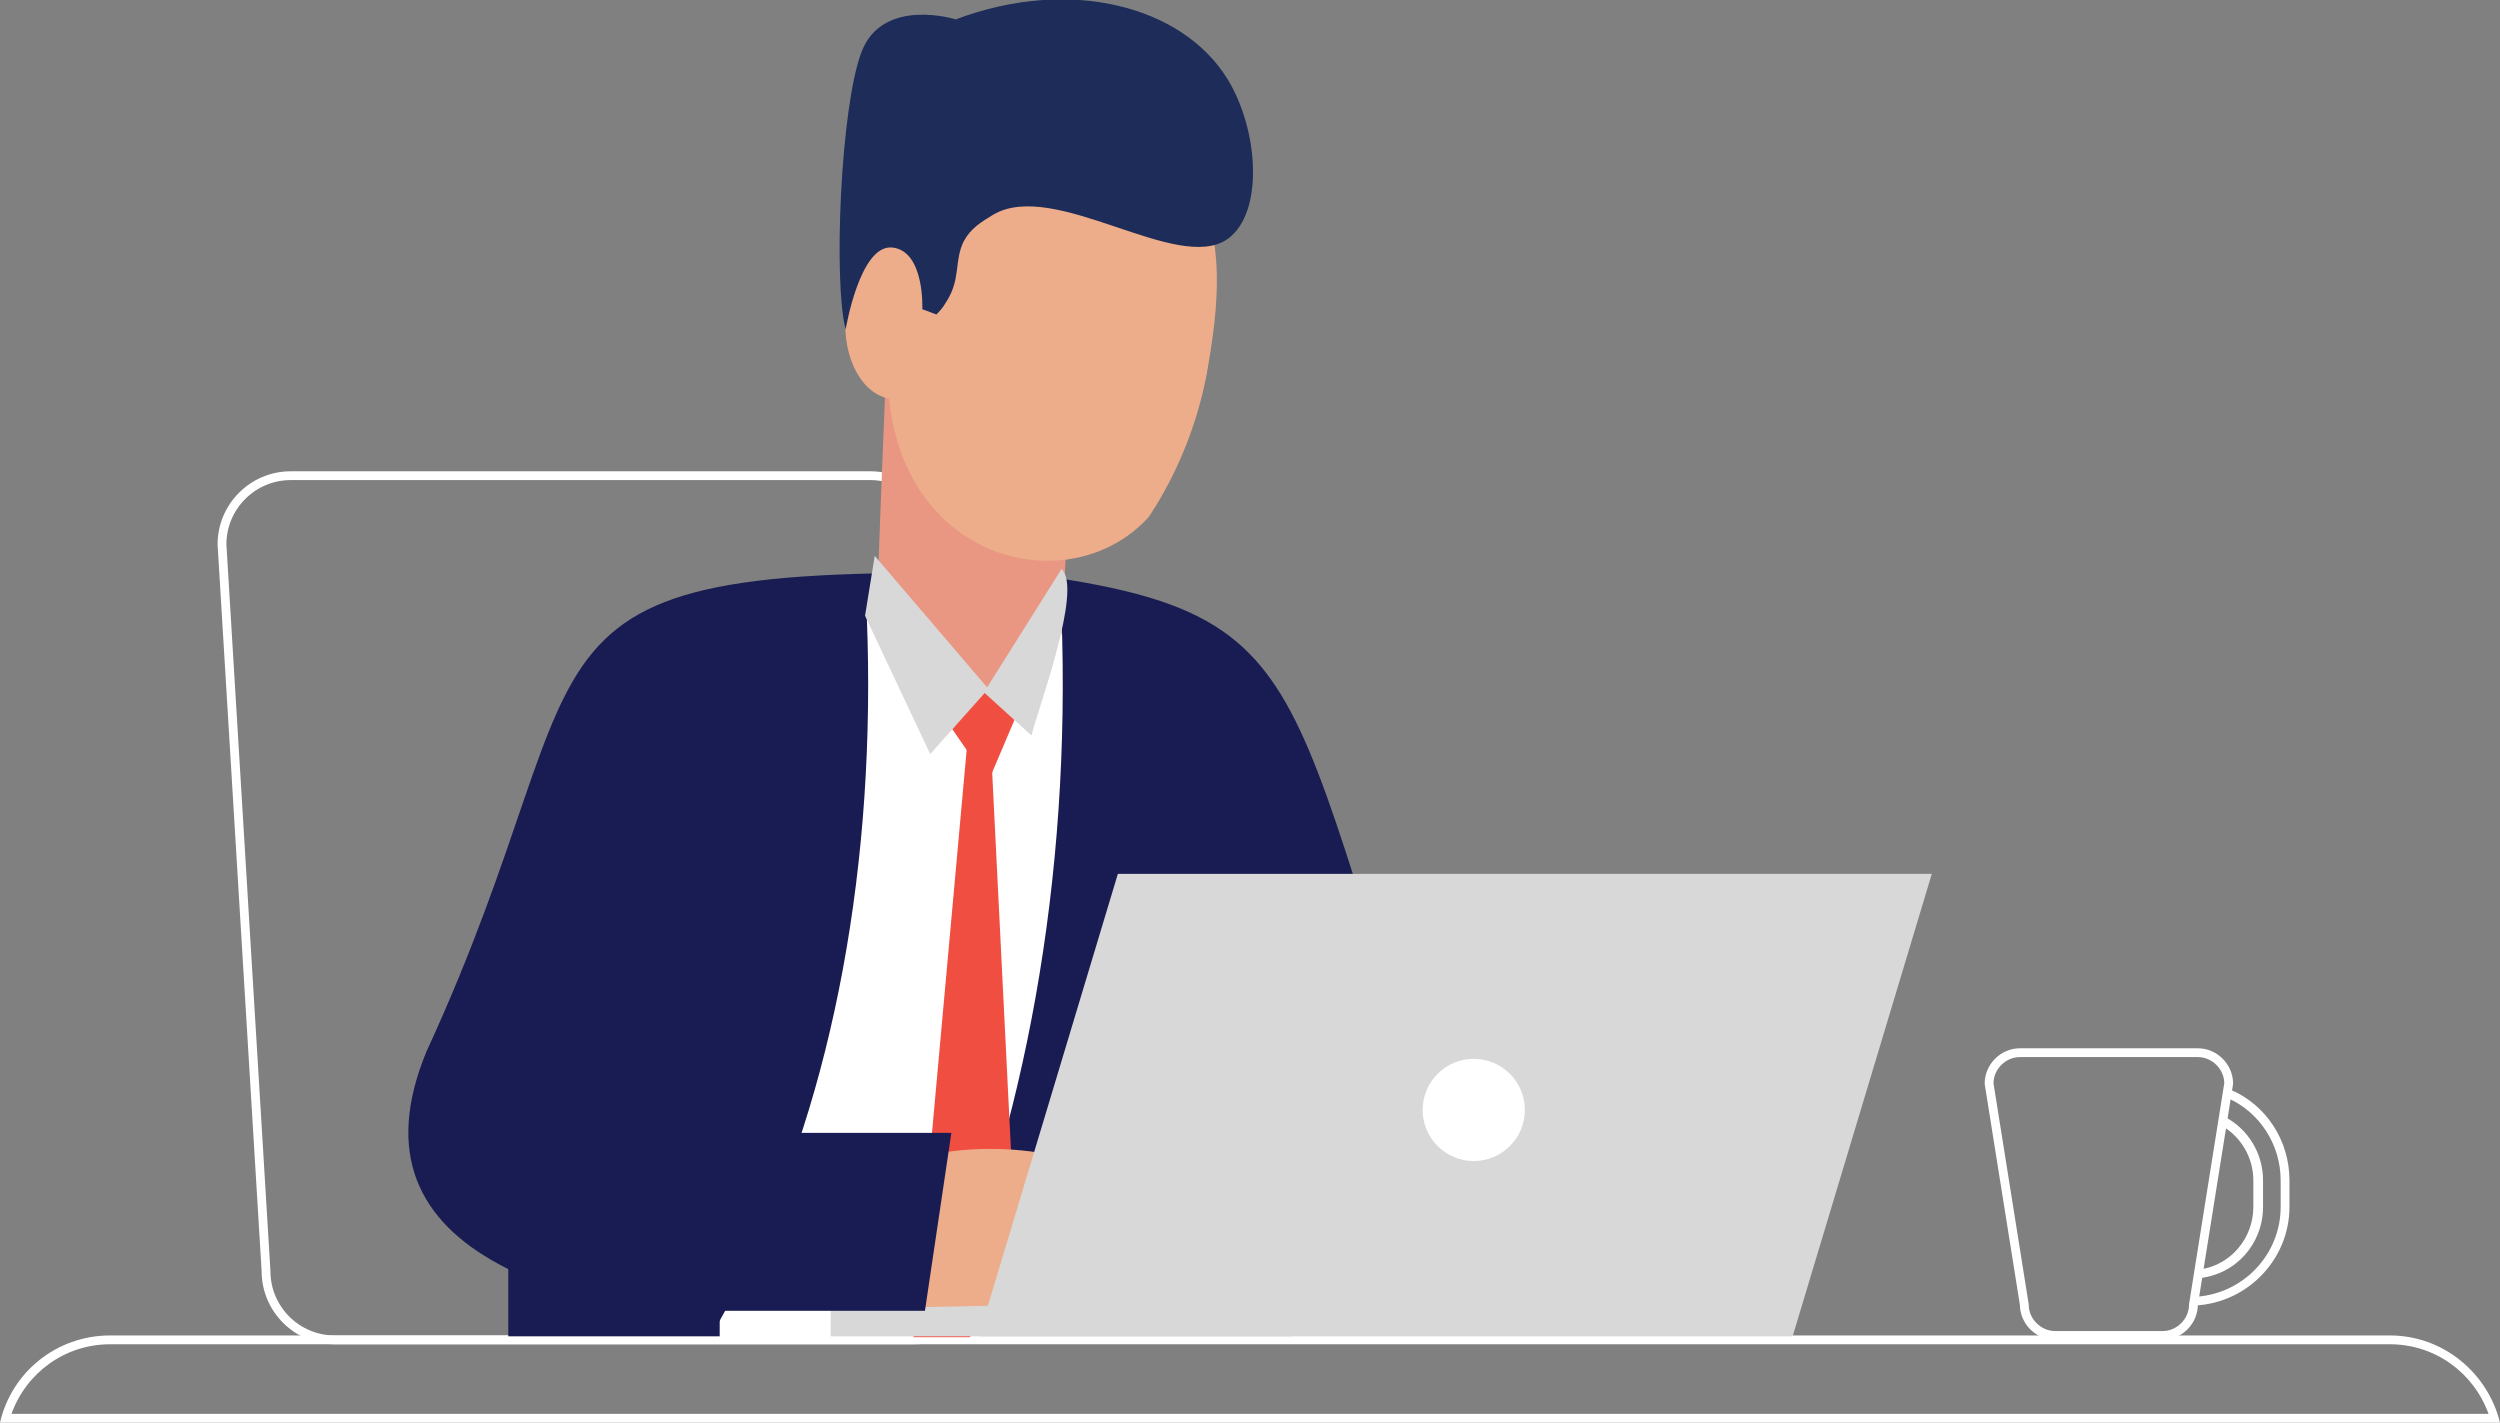 <?xml version="1.0" encoding="utf-8"?>
<!-- Generator: Adobe Illustrator 23.0.6, SVG Export Plug-In . SVG Version: 6.00 Build 0)  -->
<svg version="1.1" id="Calque_1" xmlns="http://www.w3.org/2000/svg" xmlns:xlink="http://www.w3.org/1999/xlink" x="0px" y="0px"
	 viewBox="0 0 283.8 161.5" style="enable-background:new 0 0 283.8 161.5;" xml:space="preserve">
<rect x="0" y="0" width="283.8" height="161.5" fill="#808080" stroke="none"/>
<style type="text/css">
	.st0{clip-path:url(#SVGID_2_);fill:none;stroke:#FFFFFF;stroke-miterlimit:10;}
	.st1{clip-path:url(#SVGID_2_);fill:#FFFFFF;}
	.st2{clip-path:url(#SVGID_2_);fill:#191C52;}
	.st3{clip-path:url(#SVGID_2_);fill:#E99683;}
	.st4{clip-path:url(#SVGID_2_);fill:#EDAC8A;}
	.st5{clip-path:url(#SVGID_2_);fill:#F04E41;}
	.st6{clip-path:url(#SVGID_2_);fill:#D8D8D8;}
	.st7{clip-path:url(#SVGID_2_);fill:#1D2C58;}
</style>
<g>
	<defs>
		<rect id="SVGID_1_" width="283.8" height="161.5"/>
	</defs>
	<clipPath id="SVGID_2_">
		<use xlink:href="#SVGID_1_"  style="overflow:visible;"/>
	</clipPath>
	<path class="st0" d="M233.3,151.6h12.2c1.9,0,3.5-1.6,3.5-3.5l4-25.1c0-1.9-1.6-3.5-3.5-3.5h-20.2c-1.9,0-3.5,1.6-3.5,3.5l4,25.1
		C229.8,150,231.4,151.6,233.3,151.6z"/>
	<path class="st0" d="M38,152.1h65.8c4.3,0,7.8-3.5,7.8-7.8l-5-82.5c0-4.3-3.5-7.8-7.8-7.8H33c-4.3,0-7.8,3.5-7.8,7.8l5,82.5
		C30.2,148.6,33.7,152.1,38,152.1z"/>
	<path class="st1" d="M271.3,152.6c5.1,0,9.5,3.2,11.2,7.9H1.3c1.7-4.7,6.1-7.9,11.2-7.9H271.3 M271.3,151.6H12.5
		c-6.1,0-11.2,4.2-12.5,9.9h283.8C282.4,155.8,277.3,151.6,271.3,151.6"/>
	<path class="st1" d="M256.9,137v-3c0-3.1-1.7-5.8-4.3-7.2l-0.2,1.1c2.1,1.3,3.4,3.6,3.4,6.1v3c0,3.6-2.6,6.6-6,7.1l-0.2,1
		C253.8,144.7,256.9,141.2,256.9,137"/>
	<path class="st1" d="M253.2,123.7l-0.2,1c3.5,1.6,5.9,5.2,5.9,9.3v3c0,5.4-4.2,9.8-9.5,10.2l-0.2,1c5.9-0.3,10.7-5.2,10.7-11.2v-3
		C259.9,129.4,257.2,125.4,253.2,123.7"/>
	<path class="st2" d="M170.5,149.6c-26.3-70.4-17.1-79.5-53.4-84.4c-62.9-1.5-46.9,6.9-68.7,54.2C29.2,166,151.1,147.8,170.5,149.6"
		/>
	<path class="st1" d="M84.5,144.6c10.2-20.5,15-46.9,13.9-74.6l5.8,0.7l16.3-0.9c1.1,29.9-4.1,58.3-14.4,81.9H80.7
		C82,149.4,83.3,147.1,84.5,144.6"/>
	<path class="st3" d="M121.6,52l-1.1,20c-3.2-0.2-6.2,7.5-9.4,7.4c-3.8-0.2-7.8-8.2-11.6-8.4c0.3-9.8,0.7-19.6,1.1-29.4L121.6,52z"
		/>
	<path class="st4" d="M130.4,58.7c2.2-3.3,5.2-8.9,6.6-16.3c1.1-6.4,3.2-18.3-4.2-24.8c-6-5.2-16.2-5.2-25.3-0.2
		C87.1,59,118.4,71.9,130.4,58.7"/>
	<path class="st4" d="M96,35.8c-0.4,5,2,9.2,5.3,9.5c3.3,0.2,6.3-3.6,6.7-8.6c0.4-5-2-9.2-5.3-9.5C99.4,26.9,96.4,30.8,96,35.8"/>
	<path class="st5" d="M112.3,81l2.9,58.3c-2.8,8-0.9,5.2-5.1,12.5h-6.4l6.4-70.7L112.3,81z"/>
	<path class="st4" d="M94.4,140.4c-0.2,10.8,34.1,12.9,35.6-1.2C130.2,128.3,95.9,126.3,94.4,140.4"/>
	<polygon class="st6" points="111.1,151.7 203.5,151.7 219.3,99.2 126.9,99.2 	"/>
	<polygon class="st6" points="94.3,151.7 146.8,151.7 146.8,147.5 94.3,148.6 	"/>
	<path class="st1" d="M161.5,126c0,3.2,2.6,5.8,5.8,5.8c3.2,0,5.8-2.6,5.8-5.8c0-3.2-2.6-5.8-5.8-5.8
		C164.1,120.2,161.5,122.8,161.5,126"/>
	<polygon class="st5" points="112.2,88.7 115.3,81.4 111.1,77.2 107.5,81.9 	"/>
	<path class="st6" d="M111.7,78.6l5.4,4.9c0.6-2.7,5.9-16.7,3.4-18.9L111.7,78.6z"/>
	<polygon class="st6" points="112.2,78.2 105.6,85.6 98.2,69.9 99.3,63.1 	"/>
	<path class="st7" d="M96,37.4c0,0,1.6-9.7,5.3-9.3c3.7,0.4,3.4,7,3.4,7l1.6,0.6c0.3-0.3,0.7-0.7,1.1-1.4c1.7-2.6,0.9-4.7,2-6.9
		c0.8-1.5,2-2.2,3.3-3c7-4.2,21,6.8,26.7,2.7c4.1-3,3.5-12.4-0.1-18.2c-5.1-8.2-17.8-11.6-30.8-6.7c0,0-8.3-2.6-10.7,3.7
		S94.6,32.1,96,37.4"/>
	<polygon class="st2" points="105,148.8 69.4,148.8 69.4,128.6 108,128.6 	"/>
	<rect x="57.7" y="99.2" class="st2" width="24" height="52.5"/>
</g>
</svg>
